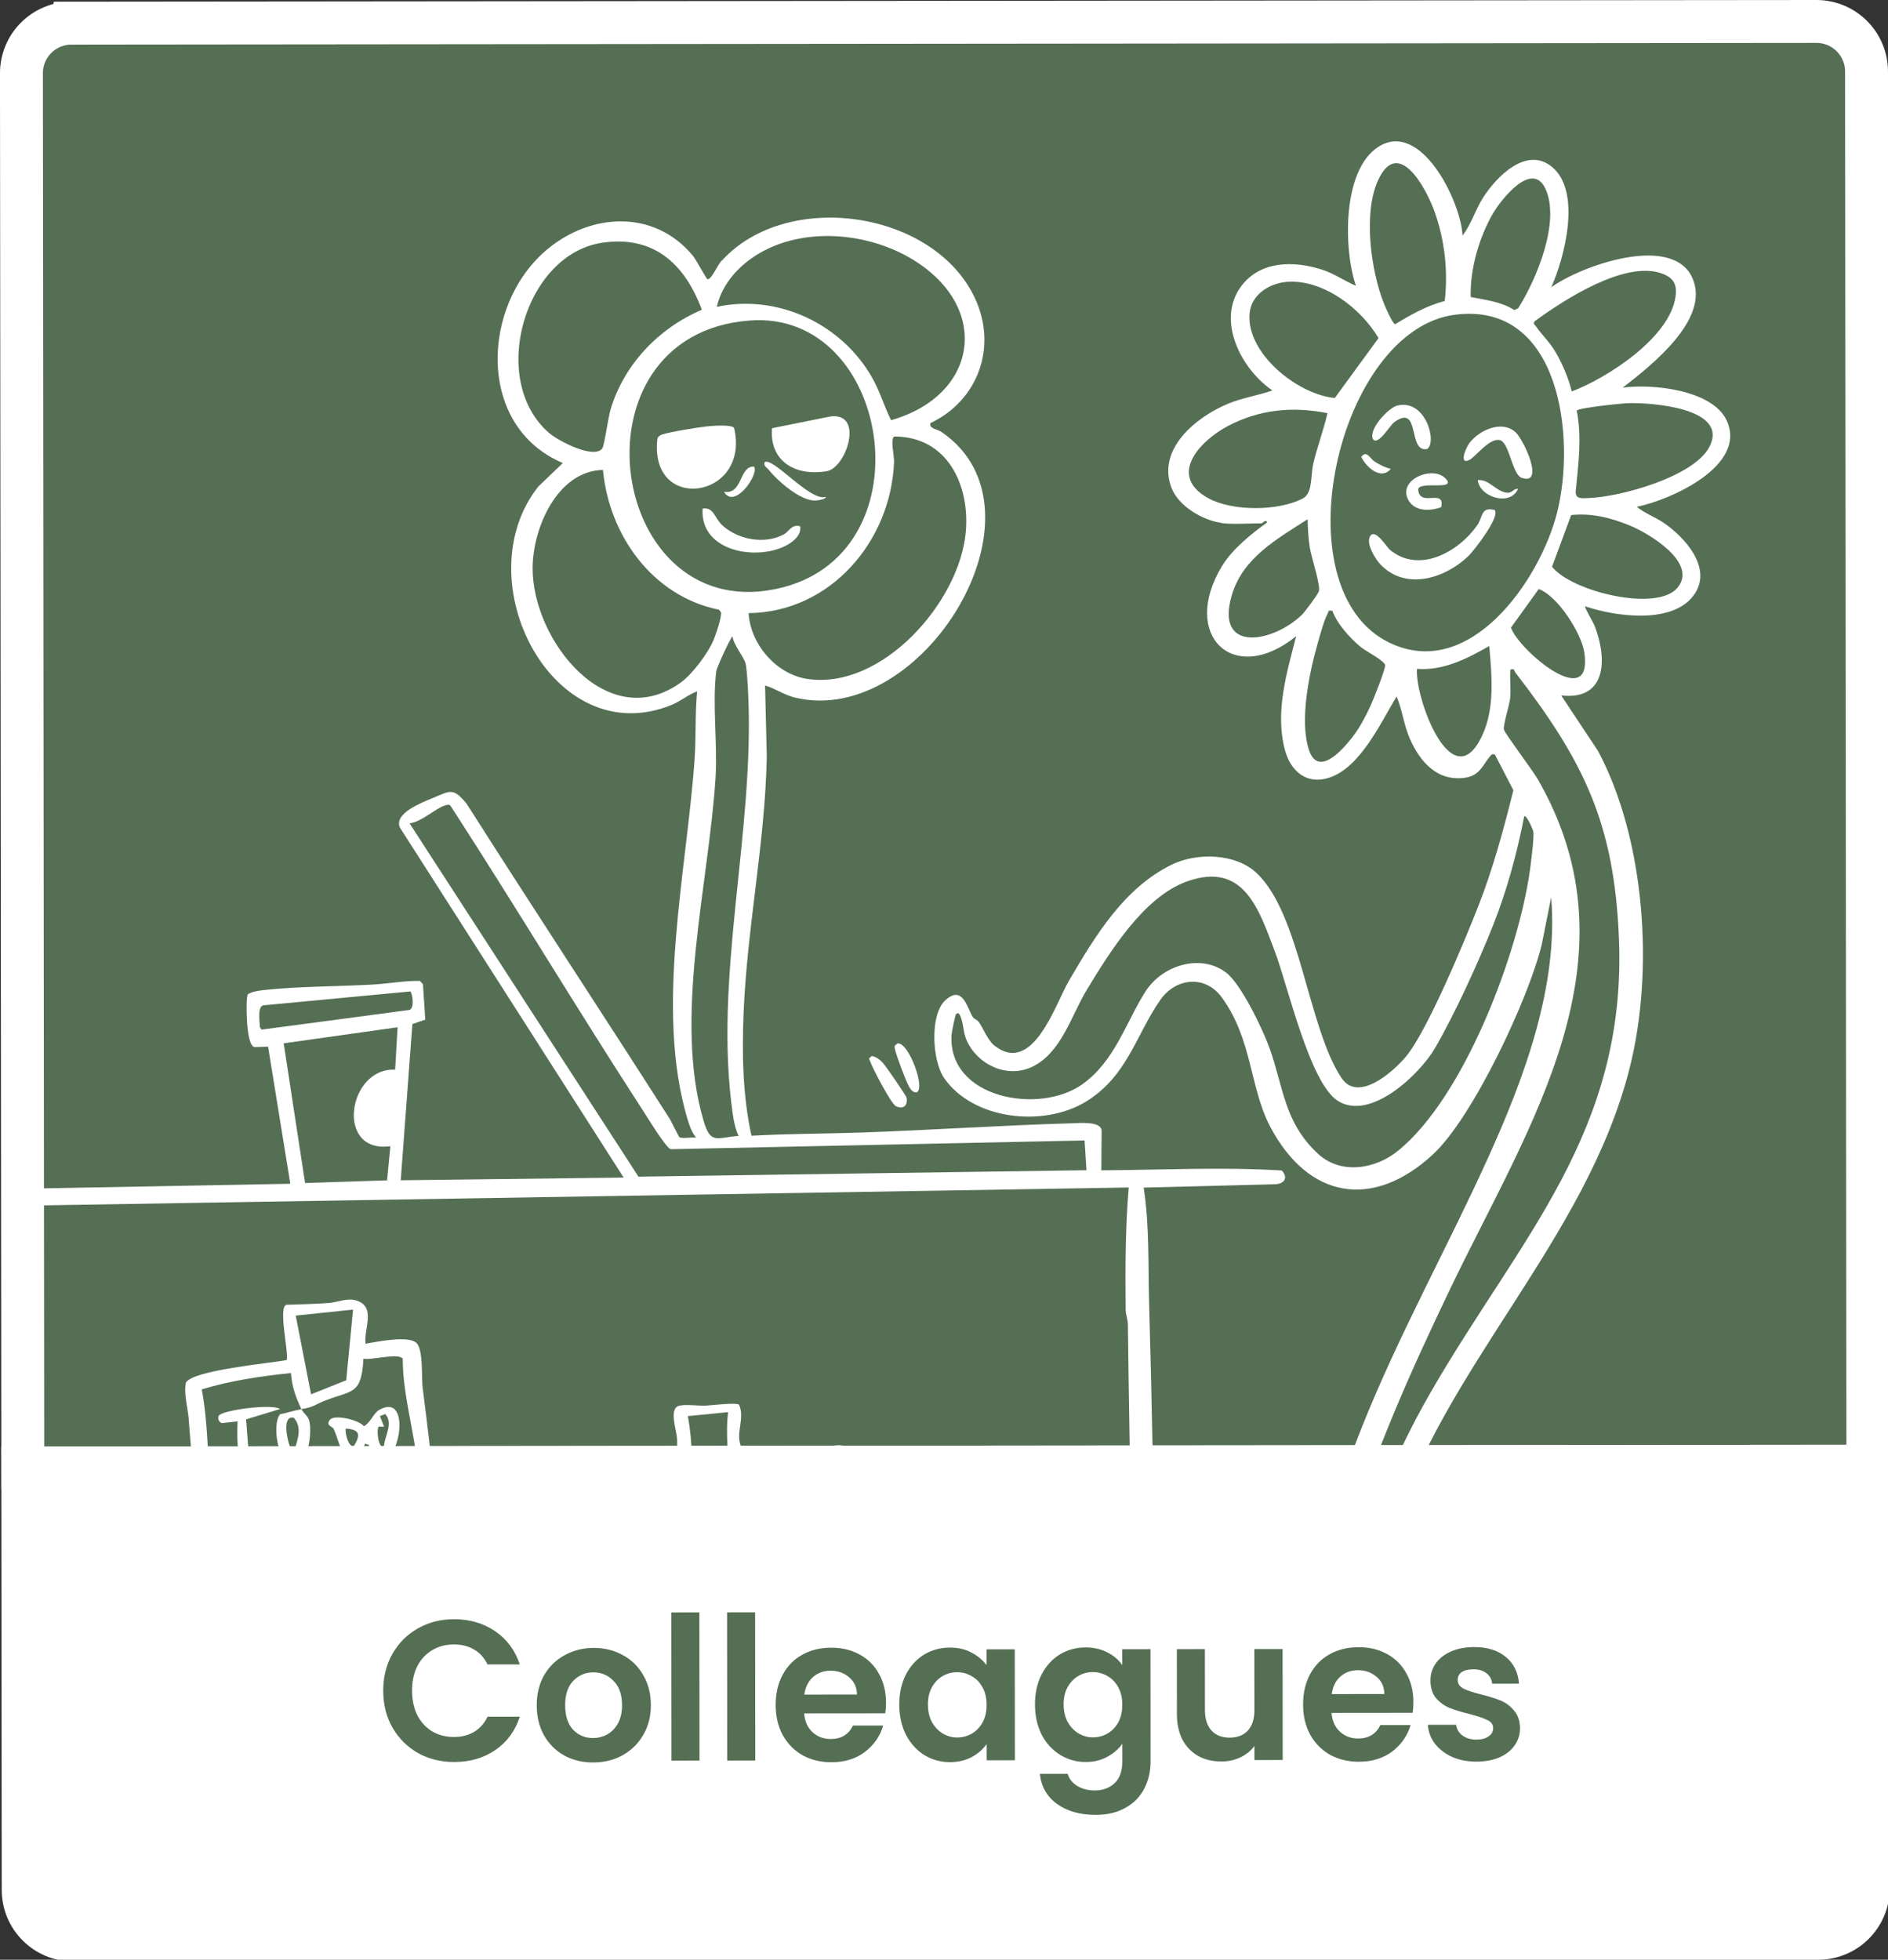 <svg xmlns="http://www.w3.org/2000/svg" id="svg39" version="1.1" fill="none" viewBox="0 0 132 137" height="137" width="132">
  <rect x="0" y="0" width="132" height="137" fill="#333333" stroke="none"/>
  <defs id="defs39"></defs>
  
  <g transform="translate(-2.131,-2.064)" id="g39">
    <rect style="stroke-width:0.673" y="3.885" x="3.464" id="rect1" fill="#556f54" height="133.518" width="129.435"></rect>
    <path id="path1" fill="#ffffff" d="m 5.057,85.14 17.37,-0.324 -1.552,-9.584 -0.951,0.034 c -0.449,-0.105 -0.519,-1.652 -0.539,-2.13 -0.013,-0.312 -0.043,-1.396 0.083,-1.574 0.3,-0.178 0.706,-0.241 1.05,-0.28 2.477,-0.278 5.206,-0.246 7.718,-0.394 1.072,-0.062 2.177,-0.272 3.249,-0.253 l 0.217,0.229 0.163,2.478 -0.902,0.312 -0.815,10.919 15.586,-0.19 -15.645,-24.47 c -0.424,-0.997 1.502,-1.73 2.271,-2.049 1.262,-0.526 1.455,-0.767 2.4,0.393 4.681,7.362 9.486,14.649 14.182,22.001 0.149,0.233 0.632,1.267 0.696,1.305 0.194,0.125 0.877,-0.025 1.163,0.032 -0.328,-0.417 -0.478,-0.873 -0.625,-1.373 -2.251,-7.628 -0.053,-17.177 0.513,-25.002 0.115,-1.593 0.031,-3.231 0.182,-4.826 -0.643,0.238 -1.134,0.682 -1.79,0.95 -8.282,3.371 -14.503,-8.742 -9.303,-15.279 l 1.705,-1.632 c -6.073,-2.56 -5.714,-11.09 -1.084,-14.943 3.078,-2.562 7.486,-2.784 10.167,0.443 0.261,0.314 0.933,1.619 1.026,1.645 0.288,0.081 0.768,-1.161 1.045,-1.333 4.562,-4.95 14.783,-3.461 17.65,2.648 1.602,3.415 0.228,7.176 -3.109,8.75 -0.098,0.401 0.466,0.407 0.785,0.624 8.012,5.47 -1.315,20.758 -10.279,18.555 -0.735,-0.181 -1.35,-0.628 -2.063,-0.839 l 0.12,4.985 c -0.118,6.001 -1.383,11.951 -1.624,17.953 -0.113,2.852 -0.059,5.756 0.553,8.537 2.55,-0.143 5.093,-0.136 7.638,-0.222 4.936,-0.169 9.884,-0.511 14.836,-0.65 0.478,-0.014 2.011,-0.16 2.006,0.541 l -0.019,2.749 c 4.196,-0.024 8.423,-0.243 12.618,0.012 0.49,0.534 0.139,0.97 -0.527,0.963 l -9.132,0.233 c 0.416,2.676 0.303,5.403 0.382,8.106 0.393,13.552 0.459,27.143 0.765,40.704 0.021,0.916 -0.045,1.839 -0.026,2.755 l -1.337,-0.009 -0.225,-9.294 c -0.261,-10.894 -0.533,-21.78 -0.662,-32.692 -0.004,-0.351 -0.151,-0.677 -0.154,-1.03 -0.031,-2.838 -0.026,-5.736 0.214,-8.547 l -75.999,1.251 0.008,-1.188 z m 47.189,-61.627 c 4.272,-0.913 8.742,1.192 10.876,4.978 0.532,0.945 0.829,1.98 1.306,2.947 6.076,-1.721 7.025,-7.86 1.541,-11.217 -3.009,-1.842 -7.27,-2.29 -10.434,-0.626 -1.54,0.811 -2.889,2.172 -3.29,3.916 z m -8.023,-4.477 c -5.422,0.805 -7.976,9.625 -3.689,13.307 0.618,0.531 3.109,1.847 3.702,1.073 0.146,-0.188 0.419,-2.172 0.577,-2.707 0.931,-3.157 3.381,-5.715 6.387,-6.989 -1.189,-3.204 -3.361,-5.222 -6.977,-4.685 z m 10.362,5.431 c -13.053,0.943 -9.935,21.832 2.306,18.65 10.151,-2.64 7.492,-19.357 -2.306,-18.65 z m -0.114,20.46 c 0.121,2.164 1.927,4.267 4.089,4.596 5.224,0.795 10.626,-5.339 11.089,-10.213 0.316,-3.331 -1.286,-6.744 -5.006,-6.731 -0.277,0.198 0.014,1.332 -0.004,1.791 -0.224,5.545 -4.463,10.493 -10.168,10.555 z m -10.185,-10.012 c -3.184,0.067 -4.902,4.049 -4.917,6.843 -0.031,5.048 5.234,11.719 10.369,8.012 0.808,-0.585 1.886,-2.041 2.27,-2.933 0.149,-0.347 0.617,-1.697 0.525,-1.978 l -0.135,-0.173 c -4.639,-0.935 -7.685,-5.199 -8.111,-9.77 z m 9.483,46.555 c -0.211,-0.452 -0.322,-0.96 -0.395,-1.454 -1.406,-9.602 1.539,-19.751 1.062,-29.525 -0.022,-0.472 -0.086,-1.668 -0.177,-2.039 -0.116,-0.475 -0.842,-1.293 -0.914,-1.899 -0.126,0.059 -1.095,2.14 -1.136,2.439 -0.289,2.231 0.098,5.093 -0.05,7.431 -0.468,7.437 -2.964,16.782 -0.837,23.994 0.497,1.688 0.926,1.165 2.444,1.054 z m 24.193,0.319 -28.947,0.612 c -0.368,-0.158 -1.652,-2.274 -1.976,-2.771 -4.544,-7.003 -8.836,-14.175 -13.375,-21.182 -0.113,-0.186 -0.201,-0.133 -0.369,-0.092 -0.659,0.159 -1.708,1.193 -2.53,1.263 l 16.004,24.701 31.324,-0.45 -0.134,-2.08 z m -47.146,-10.416 -10.286,0.971 c -0.417,0.127 -0.229,1.154 -0.231,1.517 l 0.115,0.181 10.314,-1.372 c 0.427,-0.076 0.225,-1.209 0.088,-1.298 z m -0.89,2.503 -7.96,1.123 1.494,9.766 5.734,-0.187 0.231,-2.387 c -3.905,0.534 -2.971,-5.523 0.333,-5.347 l 0.17,-2.971 z"></path>
    <path id="path2" fill="#ffffff" d="m 87.54,38.619 c -1.319,-0.177 -3.004,-1.162 -3.502,-2.446 -1.053,-2.725 1.748,-4.98 3.978,-5.897 1.003,-0.411 2.061,-0.561 3.076,-0.917 -2.17,-1.47 -3.965,-4.904 -2.176,-7.294 1.342,-1.792 3.695,-1.778 5.65,-1.15 0.847,0.272 1.559,0.788 2.367,1.13 -0.874,-2.545 -0.971,-8.086 1.56,-9.713 2.996,-1.927 5.793,3.871 5.889,6.2 0.612,-0.78 0.904,-1.812 1.438,-2.652 0.932,-1.462 3.046,-3.635 4.833,-2.137 2.06,1.725 0.875,6.301 -0.063,8.4 2.086,-1.506 8.45,-3.773 9.859,-0.657 1.304,2.884 -2.896,6.145 -4.863,7.676 2.069,-0.283 6.313,0.15 7.282,2.331 1.396,3.137 -3.912,5.513 -6.301,6 0.559,0.465 1.296,0.715 1.909,1.139 1.436,0.996 3.325,3.053 2.181,4.88 -1.412,2.257 -5.57,1.658 -7.7,0.938 -0.068,0.068 0.565,1.115 0.655,1.345 0.898,2.294 0.88,5.245 -2.331,4.885 l 2.573,3.876 c 3.314,6.21 3.926,15.392 2.217,22.159 -3.069,12.149 -13.121,20.959 -16.707,32.867 -2.403,7.982 -2.479,15.122 -0.492,23.207 0.269,1.09 0.997,2.797 1.116,3.77 0.054,0.449 -1.092,0.112 -1.394,0.218 -0.72,-2.043 -1.321,-4.133 -1.756,-6.261 -2.311,-11.28 -0.358,-21.272 5.316,-31.118 6.201,-10.757 13.703,-18.153 13.167,-31.684 -0.319,-8.069 -2.444,-12.426 -7.255,-18.653 -0.094,-0.122 0.007,-0.274 -0.338,-0.189 -0.047,0.652 0.05,1.358 -0.016,2.003 -0.052,0.512 -0.506,1.875 -0.434,2.198 0.056,0.247 2.005,2.84 2.351,3.439 7.298,12.622 -0.652,24.281 -6.091,35.615 -5.559,11.584 -10.122,22.708 -9.584,35.922 0.119,2.947 0.765,5.839 1.429,8.693 l -1.477,-0.017 c -3.087,-11.617 -0.936,-23.914 3.435,-34.881 2.586,-6.49 5.971,-12.533 8.836,-18.861 2.524,-5.572 4.925,-12.003 4.404,-18.195 l -0.657,3.295 c -0.91,3.769 -4.823,12.125 -7.63,14.701 -4.206,3.863 -8.685,3.073 -11.345,-1.936 -1.454,-2.736 -1.239,-6.089 -3.388,-9.049 -1.162,-1.604 -3.224,-1.391 -4.316,0.176 -1.721,2.474 -2.295,5.342 -5.224,7.117 -2.944,1.783 -7.877,1.261 -9.894,-1.685 -0.819,-1.198 -1.004,-4.407 0.096,-5.419 1.234,-1.134 1.539,0.599 1.923,1.176 0.09,0.137 0.313,0.189 0.424,0.351 0.321,0.472 0.638,1.281 1.058,1.618 2.714,2.184 4.291,-2.902 5.251,-4.535 1.828,-3.11 3.845,-6.48 7.199,-8.103 1.744,-0.844 4.426,-0.783 5.892,0.583 3.072,2.864 3.6,10.805 5.95,14.34 1.151,1.729 3.562,-0.374 4.495,-1.479 1.494,-1.77 4.135,-8.14 5.081,-10.555 1.029,-2.625 1.759,-5.348 2.445,-8.079 l -1.297,-2.497 c -0.193,-0.035 -0.188,-0.042 -0.308,0.091 -0.498,0.549 -0.699,1.355 -1.713,1.522 -1.98,0.324 -3.214,-1.093 -3.933,-2.741 -0.413,-0.946 -0.516,-1.986 -0.917,-2.93 -1.123,1.853 -2.529,4.968 -4.72,5.682 -1.563,0.509 -2.692,-0.448 -3.091,-1.957 -0.699,-2.643 0.131,-5.378 0.788,-7.936 -4.389,3.549 -8.107,-0.08 -5.189,-4.893 0.734,-1.21 2.036,-2.244 3.167,-3.069 -0.111,-0.245 -0.347,0.072 -0.372,0.072 -0.855,-0.006 -2.017,0.088 -2.821,-0.02 z m 15.6,-15.512 c 0.238,-2.114 0.004,-4.245 -0.716,-6.262 -0.579,-1.619 -2.546,-5.274 -3.958,-2.15 -1.033,2.285 -0.492,6.294 0.424,8.588 0.1,0.254 0.605,1.411 0.781,1.45 1.094,-0.67 2.219,-1.304 3.471,-1.629 z m 1.819,-0.278 c 1.051,0.209 2.122,0.317 3.047,0.912 l 0.269,-0.128 c 1.281,-2.016 2.976,-6.074 1.899,-8.368 -0.931,-1.982 -3.094,0.758 -3.678,1.769 -0.956,1.657 -1.602,3.902 -1.539,5.812 z m 7.063,6.602 c 2.509,-0.962 6.855,-3.763 7.255,-6.631 0.116,-0.832 -0.123,-1.305 -0.929,-1.608 -2.572,-0.961 -6.856,1.821 -8.895,3.313 -0.18,0.173 -0.019,0.251 0.071,0.381 0.444,0.638 0.975,1.103 1.405,1.86 0.47,0.826 0.866,1.763 1.093,2.685 z m -19.722,-7.674 c -1.297,0.033 -2.697,0.833 -2.807,2.245 -0.215,2.784 3.373,5.645 5.961,5.884 l 3.058,-4.189 c -1.215,-2.044 -3.731,-4.005 -6.212,-3.942 z m 11.559,2.308 c -8.213,1.051 -12.311,19.159 -4.609,22.916 5.643,2.753 10.562,-4.383 11.747,-9.087 1.323,-5.249 0.225,-14.772 -7.138,-13.829 z m 12.133,6.182 c -0.461,0.014 -3.466,0.318 -3.62,0.521 0.366,1.908 0.111,3.725 -0.072,5.621 -0.057,0.595 0.46,0.507 0.935,0.489 2.199,-0.08 7.335,-1.491 8.413,-3.582 1.396,-2.707 -4.053,-3.094 -5.656,-3.048 z m -21.051,0.7 c -2.437,-0.484 -4.773,-0.265 -6.987,0.913 -1.968,1.048 -4.197,3.461 -1.351,5.028 1.694,0.932 4.907,0.918 6.618,0.019 0.698,-0.367 0.539,-1.605 0.723,-2.406 0.276,-1.205 0.726,-2.351 0.995,-3.554 z m 17.04,7.122 -1.339,3.613 c 1.365,1.739 7.344,3.194 8.774,1.466 1.449,-1.749 -2.007,-3.802 -3.35,-4.353 -1.344,-0.551 -2.681,-0.873 -4.085,-0.726 z m -18.429,0.295 c -2.136,1.379 -4.535,2.69 -5.301,5.316 -1.192,4.086 2.885,3.305 4.891,1.373 0.222,-0.213 1.107,-1.405 1.192,-1.64 0.147,-0.409 -0.516,-2.377 -0.626,-3.062 -0.1,-0.619 -0.139,-1.356 -0.156,-1.988 z m 16.16,4.877 -1.942,2.699 c 0.549,1.582 5.756,5.991 5.128,1.734 -0.2,-1.353 -1.863,-3.952 -3.184,-4.433 z m -14.424,1.526 c -0.335,-0.064 -0.236,0.015 -0.331,0.187 -0.255,0.457 -0.552,1.566 -0.711,2.122 -0.585,2.052 -1.259,5.328 -0.614,7.37 0.627,1.984 2.311,0.105 3.056,-0.854 0.484,-0.623 0.927,-1.451 1.255,-2.169 0.205,-0.449 1.036,-2.517 1.03,-2.85 -0.006,-0.302 -1.336,-0.978 -1.691,-1.267 -0.745,-0.609 -1.678,-1.639 -1.992,-2.536 z m 5.91,4.053 c -0.161,2.009 2.449,9.127 4.547,4.691 0.914,-1.931 0.686,-4.225 0.509,-6.289 -1.541,0.89 -3.219,1.739 -5.056,1.6 z m -32.229,24.142 c -0.051,0.051 -0.293,1.215 -0.307,1.411 -0.318,4.474 6.15,5.654 9.168,3.47 2.268,-1.641 3.006,-4.296 4.388,-6.468 1.159,-1.821 3.826,-2.675 5.625,-1.331 1.043,0.778 2.576,3.978 3.039,5.263 0.999,2.781 1.016,5.21 3.399,7.415 1.596,1.475 3.995,1.071 5.564,-0.188 4.649,-3.735 8.442,-13.827 9.251,-19.636 0.069,-0.492 0.307,-2.33 0.238,-2.694 -0.033,-0.17 -0.478,-1.197 -0.638,-1.079 -0.504,2.591 -1.197,5.148 -2.167,7.601 -1.024,2.589 -2.675,6.202 -4.063,8.595 -1.083,1.866 -4.551,5.158 -6.818,3.689 -1.956,-1.269 -3.479,-8.04 -4.384,-10.428 -1.113,-2.938 -2.165,-6.331 -6.157,-4.896 -3.023,1.088 -5.378,4.919 -6.989,7.567 -1.097,1.804 -1.777,4.413 -3.83,5.391 -1.734,0.825 -3.801,-0.133 -4.57,-1.844 -0.252,-0.565 -0.219,-1.164 -0.421,-1.649 -0.069,-0.164 -0.142,-0.366 -0.33,-0.187 z"></path>
    <path id="path3" fill="#ffffff" d="m 53.932,103.147 c 1.897,0.014 3.805,0.084 5.705,0.064 0.838,-0.009 1.746,-0.542 2.07,0.747 0.291,1.16 0.002,3.644 0.029,4.989 0.055,2.728 -0.05,5.587 0.097,8.314 0.107,1.966 0.829,4.414 0.85,6.254 0.005,0.44 -0.131,1.055 -0.603,1.194 l -6.614,-0.291 c -2.724,0.064 -5.767,0.631 -8.461,0.465 -1.322,-0.081 -0.662,-1.861 -0.639,-2.67 0.112,-4.196 0.389,-8.228 -0.658,-12.346 0.263,-1.118 -0.358,-3.128 -0.056,-4.092 0.356,-1.135 2.821,-0.971 3.8,-1.004 -0.027,-0.714 0.052,-1.44 0.013,-2.154 -0.032,-0.578 -0.576,-2.071 0.122,-2.275 0.459,-0.135 1.348,0.01 1.897,-0.018 0.365,-0.019 2.086,-0.228 2.312,-0.069 0.443,0.953 -0.254,1.953 0.135,2.894 z m -0.892,-2.366 -2.821,0.277 c 0.365,1.856 0.281,3.765 0.406,5.648 l 2.364,-1.415 c 0.136,-1.531 -0.159,-3.001 0.051,-4.51 z m 8.155,22.64 c 0.041,-2.808 -0.57,-5.604 -0.69,-8.394 -0.082,-1.906 -0.07,-3.895 -0.108,-5.796 -0.031,-1.613 0.12,-3.235 -0.023,-4.844 -2.101,-0.612 -4.333,-0.073 -6.464,-0.481 l -0.087,2.081 c -0.622,0.372 -1.265,0.329 -1.911,0.751 -0.516,0.337 -1.103,1.393 -1.544,1.428 -0.822,0.064 -0.847,-2.109 -0.773,-2.657 l -2.83,0.49 c -0.36,0.244 -0.009,1.234 0.003,1.638 0.098,3.942 1.166,7.769 0.809,11.756 l -0.335,4.525 c 2.693,0.334 5.395,-0.255 8.095,-0.387 1.947,-0.097 3.915,0.091 5.863,-0.107 z"></path>
    <path id="path4" fill="#ffffff" d="m 27.691,95.996 c 0.782,-0.133 2.999,-0.596 3.56,-0.048 0.487,0.477 0.34,2.427 0.428,3.12 0.61,4.723 1.189,9.632 1.096,14.42 -0.05,2.624 -1.702,2.722 -3.866,3.122 -1.698,0.313 -3.413,0.345 -5.109,0.648 -1.369,0.245 -5.051,1.492 -6.177,1.004 -0.965,-1.08 -0.6,-2.805 -0.767,-4.123 -0.563,-4.472 -1.212,-8.217 -1.525,-12.806 -0.056,-0.829 -0.361,-1.79 -0.207,-2.604 0.458,-0.889 5.935,-1.367 7.055,-1.591 0.144,-0.566 -0.623,-3.729 -0.015,-3.862 0.974,-0.036 1.972,-0.05 2.942,-0.124 0.663,-0.051 1.317,-0.386 1.964,-0.169 1.376,0.462 0.485,1.964 0.618,3.013 z m -0.877,-2.382 -4.008,0.418 1.073,5.502 2.458,-0.979 0.478,-4.939 z m -3.61,6.958 c -0.389,-0.812 -0.674,-1.604 -0.729,-2.525 -2.101,0.223 -4.217,0.525 -6.237,1.142 0.493,2.668 0.408,5.403 0.688,8.097 0.207,1.986 0.647,3.96 0.845,5.952 0.061,0.625 -0.022,4.079 0.501,4.219 1.974,-0.262 3.867,-0.935 5.83,-1.234 1.923,-0.292 3.884,-0.228 5.769,-0.726 1.371,-0.362 1.873,-0.707 1.865,-2.309 -0.014,-2.597 -0.177,-5.867 -0.399,-8.471 -0.22,-2.573 -1.045,-5.077 -1.048,-7.671 -0.296,-0.433 -2.212,0.127 -2.748,-0.002 -0.135,2.538 -0.773,2.191 -2.65,2.92 -0.841,0.325 -0.746,0.447 -1.685,0.608 z"></path>
    <path id="path5" fill="#ffffff" d="m 63.086,75.888 c 0.301,0.047 0.535,0.237 0.742,0.445 0.206,0.207 1.665,2.327 1.687,2.476 0.085,0.555 -0.225,0.829 -0.749,0.581 -0.328,-0.153 -1.624,-2.633 -1.789,-3.11 -0.077,-0.226 -0.175,-0.178 0.107,-0.394 z"></path>
    <path id="path6" fill="#ffffff" d="m 64.876,75.009 c 0.786,-0.143 2.033,3.279 1.307,3.425 -0.325,-0.015 -0.467,-0.354 -0.588,-0.597 -0.209,-0.42 -0.776,-1.936 -0.881,-2.381 -0.062,-0.266 -0.07,-0.268 0.162,-0.449 z"></path>
    <path id="path7" fill="#ffffff" d="m 51.56,31.87 c 0.374,-0.038 1.72,-0.147 1.897,0.111 1.166,4.984 -6.002,6.021 -5.36,0.715 0.075,-0.14 0.188,-0.207 0.335,-0.259 0.487,-0.173 2.534,-0.505 3.128,-0.567 z"></path>
    <path id="path8" fill="#ffffff" d="m 60.17,31.18 c 2.42,-0.325 1.129,3.583 -0.22,3.82 -2.172,0.38 -4.036,-0.663 -3.842,-3.001 l 4.059,-0.819 z"></path>
    <path id="path9" fill="#ffffff" d="m 58.074,38.858 c 0.122,0.706 -0.696,1.242 -1.269,1.478 -2.163,0.896 -5.75,0.132 -5.55,-2.718 0.795,-0.124 0.823,0.677 1.405,1.195 1.105,0.987 2.951,1.325 4.275,0.606 0.381,-0.205 0.534,-0.731 1.137,-0.564 z"></path>
    <path id="path10" fill="#ffffff" d="m 59.868,36.793 c 0.011,0.204 -0.721,0.271 -0.823,0.264 -1.044,-0.063 -2.529,-1.356 -3.171,-2.151 -0.137,-0.169 -0.359,-0.243 -0.291,-0.523 0.525,-0.457 3.242,2.808 4.285,2.407 z"></path>
    <path id="path11" fill="#ffffff" d="m 54.838,34.675 c 0.428,0.445 -1.327,3.061 -2.09,1.77 1.321,0.209 1.031,-1.775 2.09,-1.77 z"></path>
    <path id="path12" fill="#ffffff" d="m 106.622,37.713 c 0.441,0.43 -1.424,2.822 -1.796,3.189 -1.614,1.582 -4.401,2.487 -6.177,0.624 -0.352,-0.368 -0.943,-1.341 -0.78,-1.845 0.29,-0.894 1.23,0.642 1.424,0.807 2.043,1.712 4.806,0.163 6.11,-1.693 0.424,-0.607 0.247,-1.317 1.219,-1.081 z"></path>
    <path id="path13" fill="#ffffff" d="m 108.091,32.279 c 0.578,0.535 2.067,3.737 0.432,3.19 -0.669,-0.224 -0.857,-2.462 -1.526,-2.637 -0.716,-0.188 -1.698,1.163 -2.13,1.381 -0.754,0.381 -0.275,-0.82 0.008,-1.19 0.683,-0.898 2.274,-1.616 3.216,-0.742 z"></path>
    <path id="path14" fill="#ffffff" d="m 99.806,30.421 c 2.007,-0.506 2.824,2.584 2.099,3.032 -1.39,0.269 -0.427,-3.22 -2.291,-1.881 -0.293,0.208 -1.154,1.702 -1.494,1.181 -0.318,-0.708 1.102,-2.183 1.686,-2.332 z"></path>
    <path id="path15" fill="#ffffff" d="m 103.18,35.497 c 0.891,0.903 -1.78,0.162 -1.899,0.768 0.084,1.328 1.89,-0.116 1.613,1.258 -0.755,0.267 -1.802,0.321 -2.272,-0.46 -0.86,-1.436 1.647,-2.489 2.556,-1.567 z"></path>
    <path id="path16" fill="#ffffff" d="m 108.265,36.241 c -0.555,1.26 -2.704,0.561 -2.815,-0.615 0.795,-0.077 1.268,0.801 2.036,0.883 0.397,0.043 0.431,-0.301 0.779,-0.269 z"></path>
    <path id="path17" fill="#ffffff" d="m 99.368,34.842 c -0.685,0.82 -1.714,-0.118 -2.067,-0.835 0.381,-0.522 0.625,0.142 0.984,0.355 0.332,0.198 0.706,0.396 1.085,0.479 z"></path>
    <path id="path18" fill="#ffffff" d="m 52.993,107.168 c 0.124,0.7 -0.944,1.362 -1.026,1.88 -0.107,0.679 0.582,2.358 0.176,3.018 l -2.091,0.733 -1.63,-0.299 c -0.405,-0.385 -0.634,-0.945 -0.649,-1.504 0.43,-0.131 0.826,0.89 0.957,0.895 0.917,-0.682 -0.14,-1.892 0.382,-2.753 0.492,-0.812 1.893,-0.042 2.209,-0.225 0.081,-0.046 0.837,-1.26 1.101,-1.502 0.194,-0.18 0.189,-0.328 0.571,-0.243 z m -2.093,2.216 c -0.325,0.036 -1.075,-0.137 -1.272,0.134 l 0.076,1.192 c 0.343,0.096 0.249,-0.079 0.341,-0.187 0.306,-0.352 0.549,-0.786 0.855,-1.141 z m 0.739,0.301 -1.794,2.143 0.07,0.366 1.653,-0.572 c -0.072,-0.689 -0.163,-1.257 0.073,-1.935 z"></path>
    <path id="path19" fill="#ffffff" d="m 52.762,119.349 c 0.005,1.063 0.39,2.21 -0.059,3.233 -1.048,0.208 -3.326,0.931 -3.227,-0.798 0.143,-2.48 0.961,-2.598 3.286,-2.437 z m -0.302,0.446 -1.936,0.354 -0.456,2.007 h 2.065 z"></path>
    <path id="path20" fill="#ffffff" d="m 51.584,114.61 c 0.692,2.138 2.5,3.347 -0.974,3.537 -1.879,0.104 -0.867,-1.982 -1.066,-3.256 l 2.037,-0.281 z m -0.13,0.424 -1.275,0.278 0.072,2.091 c 0.55,0.015 1.201,0.06 1.63,-0.36 -0.431,-0.6 -0.479,-1.295 -0.427,-2.011 z"></path>
    <path id="path21" fill="#ffffff" d="m 59.175,114.642 -0.069,0.454 -0.185,0.111 c -1.333,0.025 -2.99,0.761 -4.289,0.599 -0.615,-0.076 -0.784,-0.513 -0.129,-0.744 0.538,-0.19 3.128,-0.56 3.722,-0.56 0.323,0 0.623,0.17 0.95,0.14 z"></path>
    <path id="path22" fill="#ffffff" d="m 59.05,111.372 c 0.041,0.223 -0.051,0.337 -0.255,0.412 -0.37,0.138 -1.846,0.263 -2.348,0.309 -0.58,0.053 -1.852,0.174 -2.369,0.136 -0.182,-0.014 -0.967,-0.192 -0.963,-0.383 l 0.522,-0.364 5.413,-0.112 z"></path>
    <path id="path23" fill="#ffffff" d="m 58.759,110.329 c -0.923,-0.075 -1.813,-0.206 -2.749,-0.174 -0.429,0.014 -2.285,0.513 -2.292,-0.085 -0.01,-0.756 4.113,-0.559 4.745,-0.259 0.178,0.084 0.337,0.304 0.296,0.518 z"></path>
    <path id="path24" fill="#ffffff" d="m 58.421,116.122 c 0.048,0.377 -0.382,0.535 -0.681,0.58 -0.533,0.079 -2.563,0.179 -3.11,0.146 -0.267,-0.017 -0.488,0.024 -0.66,-0.238 0.141,-0.176 0.297,-0.298 0.508,-0.379 0.398,-0.155 2.005,-0.269 2.53,-0.278 0.524,-0.009 0.931,0.073 1.415,0.169 z"></path>
    <path id="path25" fill="#ffffff" d="m 59.131,121.027 -4.085,0.284 -0.517,-0.386 c 1.338,-0.178 2.762,-0.452 4.091,-0.203 z"></path>
    <path id="path26" fill="#ffffff" d="m 28.27,103.979 c -0.203,-0.169 -0.346,-0.627 -0.338,-0.901 l -0.29,-0.098 c -0.012,0.555 -2.141,1.995 -2.389,1.764 -0.099,-0.481 0.827,-0.74 0.885,-0.973 -0.259,-0.584 -0.422,-1.229 -0.675,-1.811 -0.09,-0.204 -0.589,-0.223 -0.269,-0.639 0.319,-0.416 2.063,0.019 2.38,0.446 0.449,-0.229 0.673,-0.92 1.063,-1.14 2.472,-1.402 1.308,4.755 -0.367,3.352 z m 0.704,-0.841 c 0.073,-0.715 0.667,-1.597 0.092,-2.225 l -0.372,0.144 0.29,0.743 -0.373,-0.015 c -0.21,0.357 0.043,1.687 0.364,1.353 z m -2.08,-0.016 c 0.458,-0.775 0.382,-1.126 -0.582,-1.192 -0.101,0.225 0.215,1.45 0.582,1.192 z"></path>
    <path id="path27" fill="#ffffff" d="m 19.612,106.031 -0.005,-0.436 c 1.366,-0.141 2.722,-0.416 4.088,-0.564 1.576,-0.171 3.475,-0.36 5.044,-0.419 0.856,-0.032 1.421,0.441 0.588,0.601 -1.377,0.264 -3.178,0.422 -4.601,0.567 -1.345,0.137 -3.326,0.399 -4.611,0.386 -0.176,-0.001 -0.337,-0.098 -0.504,-0.135 z"></path>
    <path id="path28" fill="#ffffff" d="m 23.206,100.572 c 0.142,0.298 0.474,0.477 0.556,0.851 0.183,0.83 -0.045,3.14 -1.246,3.01 -0.937,-0.102 -1.398,-2.79 -0.803,-3.506 0.527,-0.099 0.959,-0.263 1.492,-0.355 z m -0.468,2.818 c 0.211,-0.736 0.529,-1.552 -0.069,-2.221 -0.841,-0.169 -0.459,1.556 -0.261,2.031 0.088,0.211 0.028,0.228 0.33,0.188 z"></path>
    <path id="path29" fill="#ffffff" d="m 21.718,100.56 -2.38,0.725 0.272,3.569 -0.577,-0.023 c -0.308,-1.122 -0.345,-2.242 -0.29,-3.402 l -1.09,0.12 c -0.22,-0.071 -0.308,-0.284 -0.238,-0.494 0.137,-0.412 3.746,-0.881 4.301,-0.493 z"></path>
    <path id="path30" fill="#ffffff" d="m 26.258,109.51 -0.216,0.298 c -1.597,0.093 -3.277,0.931 -4.802,1.111 -0.427,0.051 -1.052,0.178 -1.368,-0.194 0.006,-0.251 3.928,-1.115 4.427,-1.188 0.652,-0.098 1.335,-0.269 1.959,-0.027 z"></path>
    <path id="path31" fill="#ffffff" d="m 26.124,107.575 -0.229,0.591 c -0.489,0.063 0.181,-0.36 -0.287,-0.295 -1.927,0.265 -3.809,0.844 -5.728,1.145 -0.074,-0.385 0.085,-0.258 0.291,-0.369 0.716,-0.384 5.577,-1.442 5.95,-1.072 z"></path>
    <path id="path32" fill="#ffffff" d="m 25.35,112.028 c 0.036,0.297 0.028,0.244 -0.187,0.334 -0.59,0.247 -1.586,0.046 -2.263,0.095 -0.435,0.031 -3.045,0.526 -3.041,-0.098 0.12,-0.139 0.697,-0.367 0.816,-0.366 l 4.675,0.033 z"></path>
    <path id="path33" fill="#ffffff" d="m 23.629,114.094 c 0.399,-0.05 0.971,-0.424 1.412,-0.434 -0.896,1.247 -3.101,1.24 -4.459,0.933 l -0.145,-0.521 c 1.002,-0.089 2.219,0.147 3.192,0.022 z"></path>
    <path id="path34" fill="#ffffff" d="m 29.062,111.459 c -0.123,0.643 -0.827,0.26 -0.156,1.035 l -0.673,-0.297 c -0.294,-0.468 0.382,-0.865 0.827,-0.74 z"></path>
    <path id="path35" fill="#ffffff" d="m 28.931,109.526 -0.003,0.444 -0.888,-0.23 z"></path>
    <path id="path36" fill="#ffffff" d="m 28.343,108.333 c -0.021,0.021 -0.098,-0.01 -0.144,-0.001 -0.067,-0.455 0.104,-0.975 0.445,-0.518 -0.198,0.071 -0.265,0.485 -0.299,0.517 z"></path>
    <path id="path37" stroke-width="3" stroke="#ffffff" d="m 7.127,3.681 122,-0.117 c 1.933,-0.002 3.501,1.564 3.503,3.497 l 0.094,97.5 -129,0.124 -0.094,-97.5 c -0.002,-1.933 1.564,-3.502 3.497,-3.503 z"></path>
    <path id="path38" fill="#ffffff" d="m 2.222,103.185 132,-0.126 0.03,31 c 0.002,2.761 -2.234,5.002 -4.996,5.004 l -121.999,0.118 c -2.761,0.002 -5.002,-2.234 -5.005,-4.996 z"></path>
    <path id="path39" fill="#556f54" d="m 28.924,120.259 c -9e-4,-0.961 0.213,-1.82 0.642,-2.576 0.438,-0.766 1.03,-1.359 1.776,-1.78 0.755,-0.43 1.6,-0.646 2.533,-0.646 1.092,-10e-4 2.049,0.278 2.871,0.837 0.822,0.559 1.397,1.333 1.724,2.322 l -2.254,0.002 c -0.225,-0.466 -0.542,-0.816 -0.953,-1.049 -0.402,-0.233 -0.868,-0.349 -1.4,-0.348 -0.569,0 -1.078,0.136 -1.526,0.407 -0.438,0.262 -0.783,0.635 -1.035,1.121 -0.242,0.486 -0.363,1.055 -0.362,1.708 7e-4,0.644 0.122,1.214 0.366,1.708 0.252,0.485 0.598,0.863 1.037,1.133 0.448,0.261 0.957,0.391 1.526,0.391 0.532,-10e-4 0.999,-0.118 1.4,-0.352 0.41,-0.243 0.727,-0.598 0.951,-1.065 l 2.254,-0.002 c -0.326,0.999 -0.899,1.779 -1.72,2.34 -0.811,0.551 -1.768,0.827 -2.869,0.829 -0.933,0 -1.778,-0.209 -2.535,-0.628 -0.747,-0.429 -1.34,-1.021 -1.78,-1.776 -0.43,-0.756 -0.645,-1.614 -0.646,-2.576 z m 14.671,5.012 c -0.747,10e-4 -1.419,-0.162 -2.017,-0.488 -0.598,-0.335 -1.069,-0.806 -1.415,-1.412 -0.337,-0.607 -0.505,-1.307 -0.506,-2.1 -7e-4,-0.793 0.171,-1.493 0.516,-2.1 0.354,-0.607 0.834,-1.075 1.441,-1.402 0.606,-0.336 1.283,-0.505 2.03,-0.506 0.747,-10e-4 1.423,0.167 2.03,0.502 0.607,0.326 1.083,0.793 1.429,1.399 0.355,0.606 0.533,1.306 0.534,2.099 8e-4,0.794 -0.181,1.494 -0.544,2.101 -0.354,0.607 -0.839,1.079 -1.455,1.415 -0.606,0.328 -1.288,0.492 -2.043,0.492 z m -0.002,-1.708 c 0.355,0 0.686,-0.084 0.994,-0.253 0.317,-0.177 0.569,-0.439 0.755,-0.784 0.186,-0.346 0.279,-0.766 0.279,-1.261 -7e-4,-0.737 -0.197,-1.302 -0.59,-1.693 -0.383,-0.401 -0.855,-0.601 -1.415,-0.601 -0.56,0.001 -1.031,0.202 -1.413,0.604 -0.373,0.392 -0.559,0.957 -0.558,1.694 7e-4,0.737 0.183,1.307 0.548,1.708 0.374,0.391 0.841,0.587 1.401,0.586 z m 7.435,-8.785 0.01,10.36 -1.96,0.002 -0.01,-10.36 z m 3.897,-0.004 0.01,10.36 -1.96,0.002 -0.01,-10.36 z m 9.152,6.306 c 3e-4,0.28 -0.018,0.532 -0.055,0.756 l -5.67,0.005 c 0.047,0.56 0.244,0.998 0.589,1.315 0.346,0.317 0.77,0.476 1.274,0.475 0.728,0 1.246,-0.314 1.553,-0.939 l 2.114,-0.002 c -0.223,0.747 -0.652,1.363 -1.286,1.849 -0.634,0.477 -1.413,0.715 -2.337,0.716 -0.747,0.001 -1.419,-0.162 -2.017,-0.488 -0.588,-0.335 -1.051,-0.806 -1.387,-1.413 -0.327,-0.606 -0.491,-1.306 -0.492,-2.099 -8e-4,-0.803 0.162,-1.508 0.488,-2.115 0.326,-0.606 0.783,-1.074 1.371,-1.401 0.588,-0.327 1.264,-0.491 2.03,-0.492 0.737,0 1.395,0.158 1.974,0.474 0.588,0.317 1.041,0.769 1.359,1.357 0.327,0.578 0.491,1.246 0.492,2.002 z m -2.03,-0.558 c -0.01,-0.504 -0.192,-0.906 -0.547,-1.204 -0.355,-0.308 -0.789,-0.461 -1.302,-0.461 -0.485,10e-4 -0.896,0.15 -1.232,0.449 -0.326,0.29 -0.527,0.696 -0.601,1.219 z m 2.957,0.697 c -8e-4,-0.784 0.153,-1.48 0.46,-2.087 0.317,-0.607 0.741,-1.074 1.273,-1.401 0.541,-0.327 1.143,-0.491 1.805,-0.492 0.579,0 1.083,0.116 1.513,0.349 0.439,0.233 0.789,0.526 1.05,0.881 l -0.001,-1.106 1.974,-0.002 0.008,7.756 -1.974,0.002 -0.001,-1.134 c -0.252,0.364 -0.602,0.668 -1.049,0.911 -0.439,0.234 -0.947,0.351 -1.526,0.351 -0.653,10e-4 -1.251,-0.167 -1.793,-0.502 -0.532,-0.335 -0.957,-0.806 -1.275,-1.413 -0.309,-0.615 -0.463,-1.32 -0.464,-2.113 z m 6.104,0.022 c 0,-0.476 -0.094,-0.882 -0.281,-1.218 -0.187,-0.345 -0.439,-0.606 -0.757,-0.783 -0.317,-0.187 -0.658,-0.28 -1.022,-0.279 -0.364,0 -0.7,0.089 -1.008,0.267 -0.308,0.177 -0.559,0.439 -0.755,0.784 -0.186,0.337 -0.279,0.738 -0.279,1.205 0.001,0.466 0.094,0.877 0.281,1.231 0.197,0.346 0.449,0.611 0.757,0.798 0.318,0.186 0.654,0.279 1.008,0.279 0.364,-10e-4 0.705,-0.09 1.022,-0.267 0.317,-0.187 0.569,-0.449 0.755,-0.785 0.187,-0.345 0.28,-0.756 0.279,-1.232 z m 6.923,-4.011 c 0.578,0 1.087,0.116 1.526,0.349 0.439,0.223 0.784,0.517 1.037,0.881 l -0.001,-1.106 1.974,-0.002 0.007,7.812 c 0.001,0.718 -0.143,1.358 -0.432,1.918 -0.289,0.57 -0.722,1.018 -1.301,1.345 -0.578,0.337 -1.278,0.506 -2.099,0.506 -1.102,0.002 -2.007,-0.254 -2.717,-0.767 -0.7,-0.513 -1.098,-1.212 -1.192,-2.099 l 1.946,-0.002 c 0.103,0.355 0.323,0.635 0.659,0.84 0.345,0.214 0.761,0.321 1.246,0.321 0.569,-0.001 1.031,-0.174 1.386,-0.52 0.354,-0.336 0.531,-0.85 0.53,-1.54 l -0.001,-1.204 c -0.252,0.364 -0.601,0.668 -1.049,0.911 -0.439,0.243 -0.942,0.365 -1.512,0.365 -0.653,10e-4 -1.251,-0.167 -1.792,-0.502 -0.542,-0.336 -0.972,-0.807 -1.29,-1.413 -0.308,-0.616 -0.463,-1.32 -0.464,-2.113 0,-0.784 0.153,-1.48 0.46,-2.087 0.317,-0.607 0.741,-1.074 1.273,-1.401 0.541,-0.327 1.143,-0.491 1.806,-0.492 z m 2.565,4.002 c 0,-0.476 -0.094,-0.882 -0.281,-1.218 -0.187,-0.345 -0.439,-0.606 -0.757,-0.783 -0.317,-0.187 -0.658,-0.28 -1.022,-0.279 -0.364,0 -0.7,0.089 -1.008,0.267 -0.307,0.177 -0.559,0.439 -0.755,0.784 -0.186,0.337 -0.279,0.738 -0.279,1.205 0.001,0.466 0.095,0.877 0.282,1.231 0.196,0.346 0.448,0.611 0.756,0.798 0.318,0.186 0.654,0.279 1.009,0.279 0.364,-10e-4 0.704,-0.09 1.021,-0.267 0.317,-0.187 0.569,-0.449 0.756,-0.785 0.186,-0.346 0.279,-0.756 0.278,-1.232 z m 11.207,-3.889 0.007,7.756 -1.974,0.002 -10e-4,-0.98 c -0.251,0.336 -0.582,0.602 -0.993,0.799 -0.401,0.187 -0.84,0.281 -1.316,0.281 -0.606,0.001 -1.143,-0.125 -1.61,-0.376 -0.467,-0.261 -0.836,-0.639 -1.107,-1.133 -0.262,-0.504 -0.393,-1.101 -0.394,-1.792 l -0.004,-4.55 1.96,-0.002 0.004,4.27 c 0.001,0.616 0.155,1.092 0.463,1.428 0.309,0.326 0.729,0.489 1.261,0.489 0.541,-0.001 0.966,-0.165 1.273,-0.492 0.308,-0.336 0.462,-0.812 0.461,-1.428 l -0.004,-4.27 z m 9.147,3.701 c 10e-4,0.28 -0.018,0.532 -0.055,0.756 l -5.67,0.006 c 0.047,0.56 0.244,0.998 0.589,1.315 0.346,0.317 0.771,0.475 1.275,0.475 0.728,-10e-4 1.246,-0.314 1.553,-0.94 l 2.114,-0.002 c -0.223,0.747 -0.652,1.364 -1.286,1.85 -0.635,0.476 -1.414,0.715 -2.338,0.716 -0.746,10e-4 -1.418,-0.162 -2.016,-0.488 -0.588,-0.336 -1.051,-0.807 -1.387,-1.413 -0.328,-0.606 -0.492,-1.306 -0.492,-2.099 -0.001,-0.803 0.161,-1.508 0.488,-2.115 0.326,-0.607 0.782,-1.074 1.37,-1.401 0.588,-0.327 1.264,-0.491 2.03,-0.492 0.737,-10e-4 1.395,0.157 1.974,0.474 0.588,0.317 1.042,0.769 1.359,1.357 0.328,0.578 0.492,1.245 0.492,2.001 z m -2.03,-0.558 c -0.01,-0.504 -0.192,-0.905 -0.547,-1.203 -0.355,-0.308 -0.789,-0.462 -1.303,-0.461 -0.485,0 -0.896,0.15 -1.231,0.449 -0.327,0.29 -0.527,0.696 -0.601,1.219 z m 6.433,4.726 c -0.635,0.001 -1.204,-0.111 -1.708,-0.334 -0.505,-0.233 -0.906,-0.546 -1.205,-0.937 -0.29,-0.392 -0.449,-0.826 -0.477,-1.302 l 1.974,-0.002 c 0.037,0.299 0.182,0.546 0.434,0.742 0.262,0.196 0.584,0.293 0.967,0.293 0.373,0 0.662,-0.075 0.867,-0.225 0.215,-0.149 0.322,-0.341 0.322,-0.574 0,-0.252 -0.131,-0.439 -0.393,-0.56 -0.252,-0.13 -0.658,-0.27 -1.218,-0.419 -0.579,-0.139 -1.055,-0.283 -1.429,-0.432 -0.364,-0.149 -0.681,-0.378 -0.952,-0.685 -0.262,-0.308 -0.393,-0.723 -0.393,-1.246 -10e-4,-0.429 0.12,-0.821 0.362,-1.176 0.252,-0.355 0.606,-0.636 1.064,-0.841 0.466,-0.206 1.012,-0.309 1.637,-0.31 0.924,-0.001 1.662,0.232 2.213,0.698 0.551,0.457 0.855,1.077 0.912,1.861 l -1.876,0.002 c -0.029,-0.308 -0.159,-0.551 -0.393,-0.728 -0.224,-0.186 -0.528,-0.279 -0.91,-0.279 -0.355,0 -0.63,0.066 -0.826,0.197 -0.187,0.131 -0.28,0.313 -0.279,0.546 0,0.262 0.131,0.462 0.392,0.602 0.262,0.13 0.668,0.265 1.218,0.405 0.561,0.139 1.023,0.283 1.387,0.432 0.364,0.149 0.677,0.382 0.939,0.699 0.271,0.308 0.411,0.719 0.421,1.232 0,0.448 -0.125,0.849 -0.377,1.204 -0.242,0.355 -0.597,0.636 -1.063,0.841 -0.457,0.197 -0.994,0.295 -1.61,0.296 z"></path>
  </g>
</svg>
